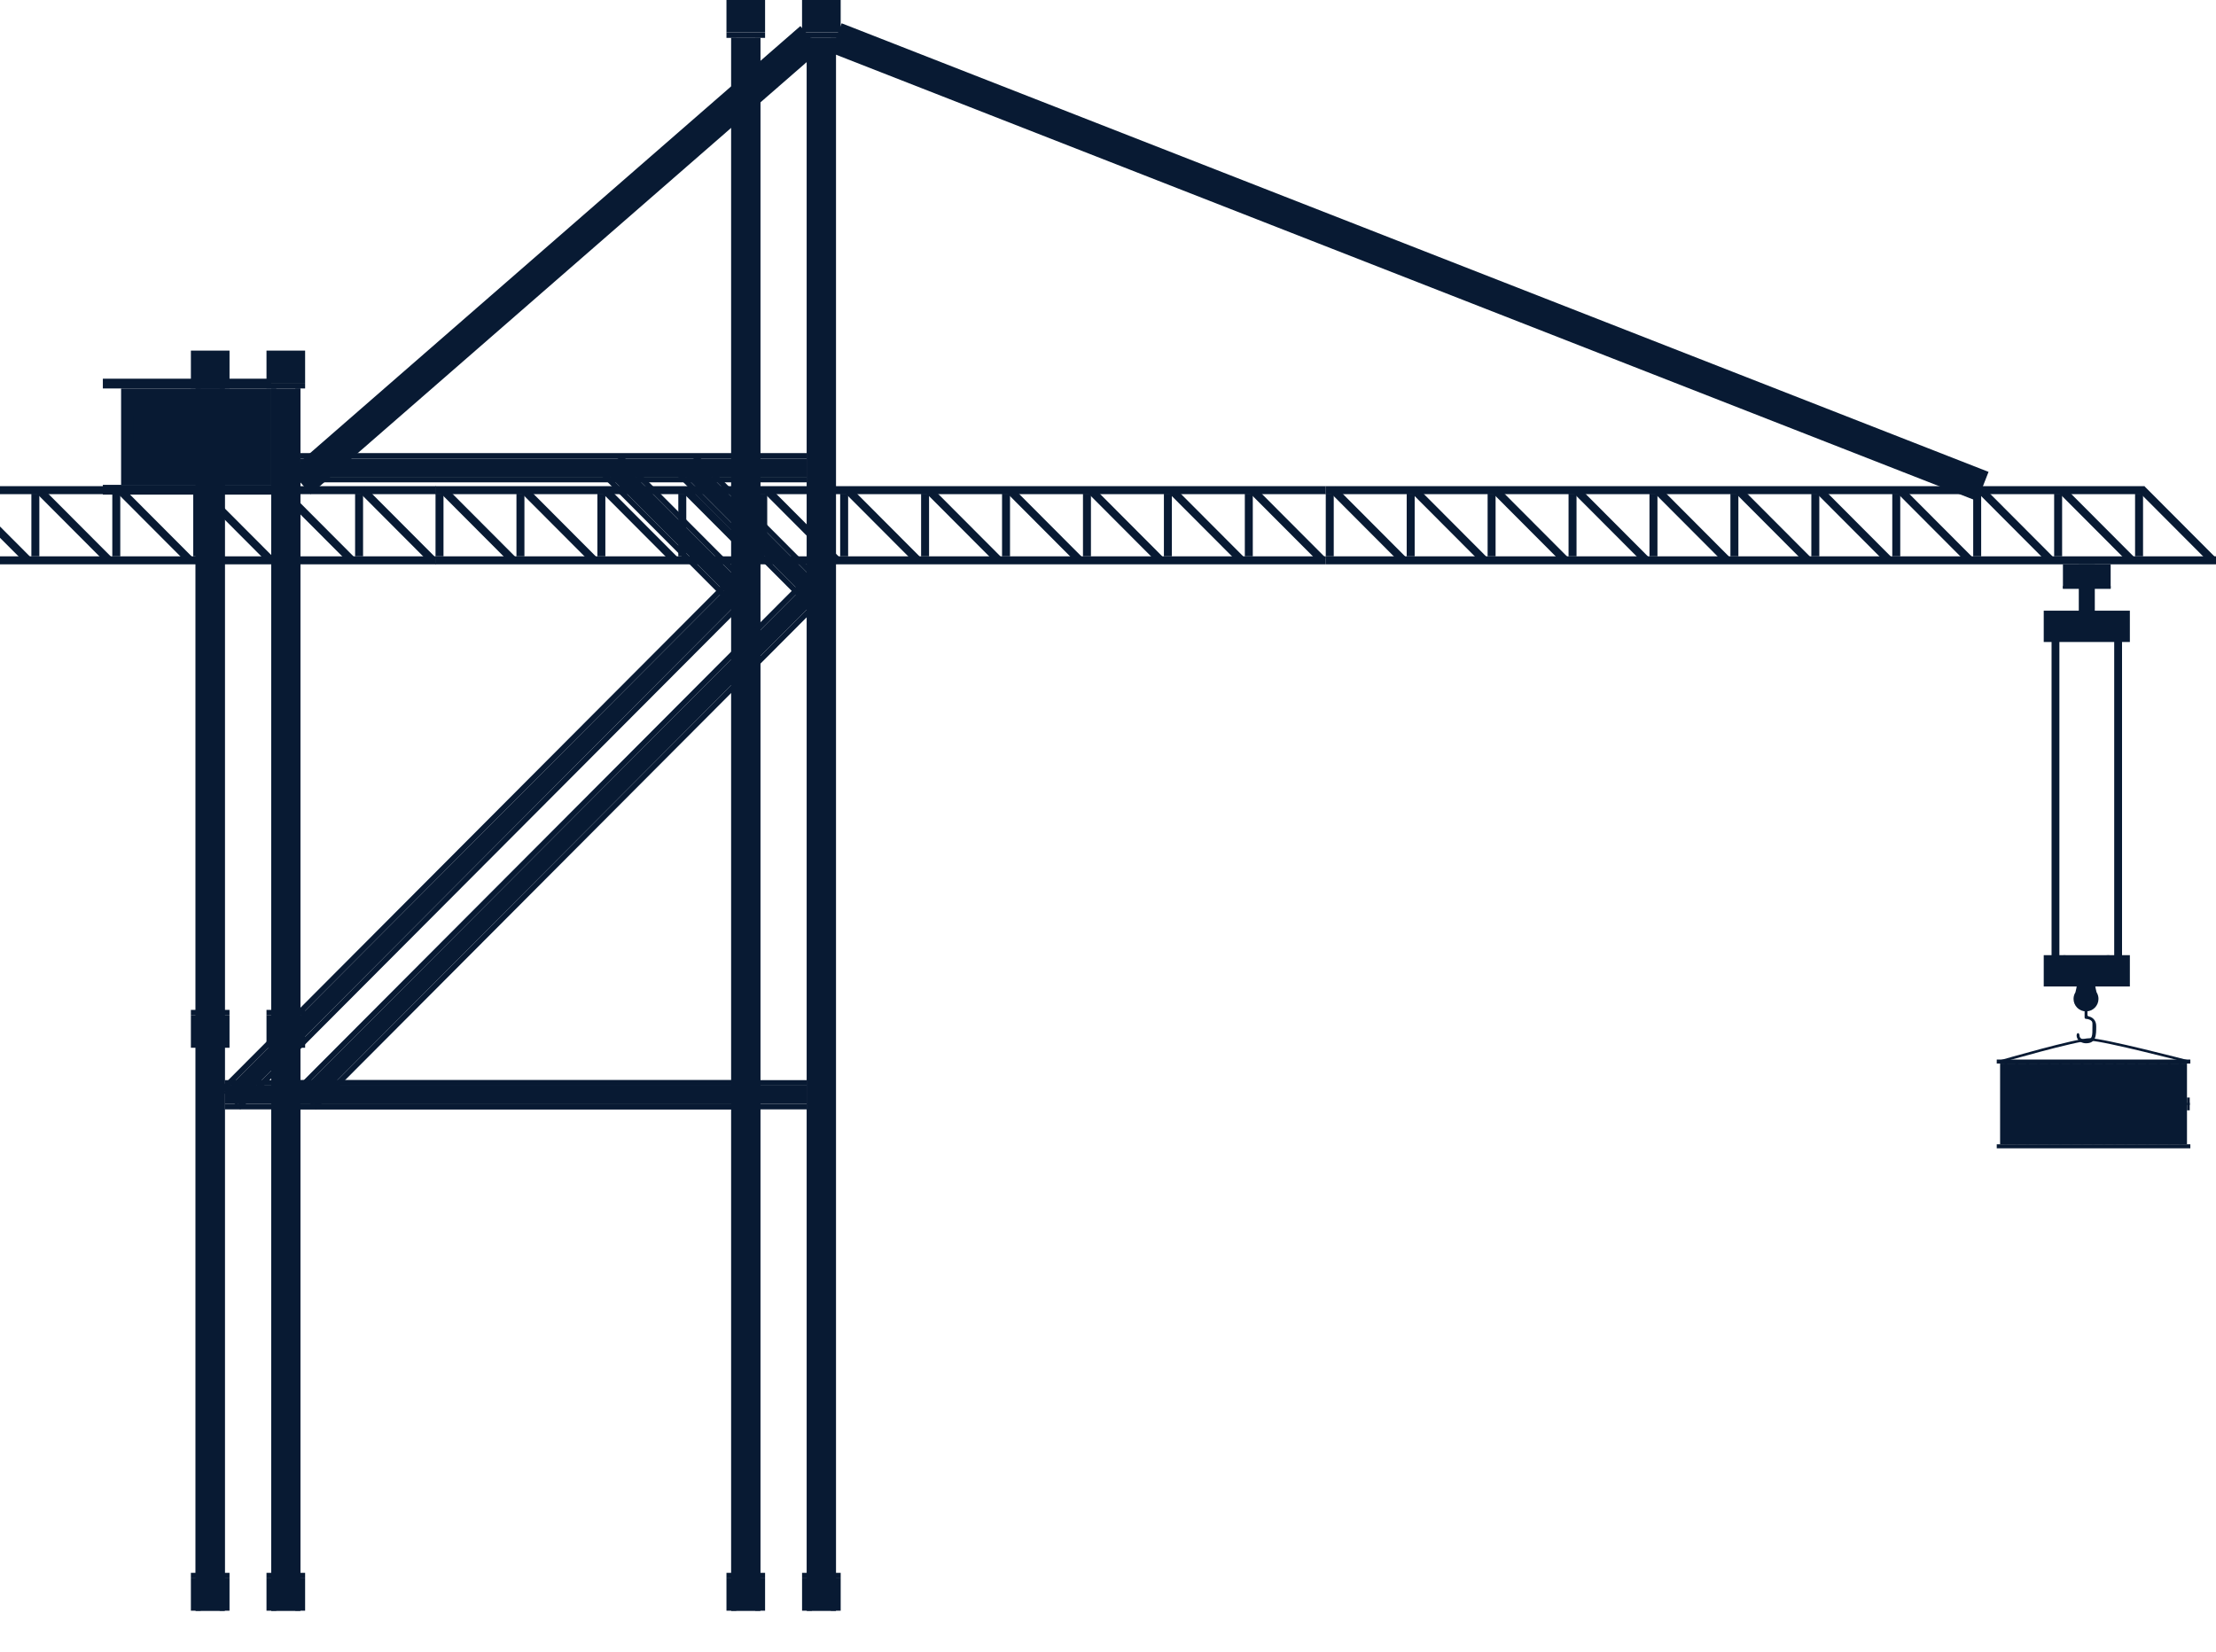 <?xml version="1.0" encoding="UTF-8"?> <svg xmlns="http://www.w3.org/2000/svg" width="283" height="211" viewBox="0 0 283 211" fill="none"><g clip-path="url(#clip0_141_5340)"><path d="M77.243 60.241L78.895 58.584L96.613 76.351L94.961 78.008L77.243 60.241Z" fill="#081A33"></path><path d="M97.106 75.859L96.615 76.351L78.898 58.584L79.388 58.092L97.106 75.859Z" fill="#081A33"></path><path d="M94.959 78.007L94.469 78.499L76.751 60.731L77.242 60.239L94.959 78.007Z" fill="#081A33"></path><path d="M30.195 141.205L28.543 139.548L94.128 73.778L95.78 75.435L30.195 141.205Z" fill="#081A33"></path><path d="M93.639 73.285L94.13 73.777L28.545 139.546L28.054 139.054L93.639 73.285Z" fill="#081A33"></path><path d="M95.778 75.44L96.269 75.932L30.683 141.702L30.193 141.209L95.778 75.44Z" fill="#081A33"></path><path d="M93.38 4.837H97.103V205.73H93.38V4.837Z" fill="#081A33"></path><path d="M24.983 49.619H28.706V205.732H24.983V49.619Z" fill="#081A33"></path><path d="M28.706 141.001V138.658H93.379V141.001H28.706Z" fill="#081A33"></path><path d="M93.379 137.962V138.658H28.706V137.962H93.379Z" fill="#081A33"></path><path d="M93.379 141.001V141.697H28.706V141.001H93.379Z" fill="#081A33"></path><path d="M96.45 4.837H97.103V205.73H96.45V4.837Z" fill="#081A33"></path><path d="M93.378 4.837H94.03V205.73H93.378V4.837Z" fill="#081A33"></path><path d="M28.054 49.619H28.706V205.732H28.054V49.619Z" fill="#081A33"></path><path d="M24.982 49.619H25.634V205.732H24.982V49.619Z" fill="#081A33"></path><path d="M97.707 4.129L92.774 4.129V1.09673e-05L97.707 1.09673e-05V4.129Z" fill="#081A33"></path><path d="M97.707 4.839L92.774 4.839V4.13L97.707 4.13V4.839Z" fill="#081A33"></path><path d="M24.378 129.699H29.311V133.827H24.378V129.699Z" fill="#081A33"></path><path d="M24.378 128.99H29.311V129.699H24.378V128.99Z" fill="#081A33"></path><path d="M24.378 201.602H29.311V205.73H24.378V201.602Z" fill="#081A33"></path><path d="M24.378 200.893H29.311V201.602H24.378V200.893Z" fill="#081A33"></path><path d="M92.774 201.602H97.707V205.73H92.774V201.602Z" fill="#081A33"></path><path d="M92.774 200.893H97.707V201.602H92.774V200.893Z" fill="#081A33"></path><path d="M29.312 48.91H24.379V44.782H29.312V48.91Z" fill="#081A33"></path><path d="M29.312 49.617H24.379V48.909H29.312V49.617Z" fill="#081A33"></path><path d="M106.757 4.837L253.223 62.133" stroke="#081A33" stroke-width="4" stroke-miterlimit="10"></path><path d="M103.527 4.837L38.361 61.606" stroke="#081A33" stroke-width="4" stroke-miterlimit="10"></path><path d="M38.361 60.912V58.569L103.034 58.569V60.912L38.361 60.912Z" fill="#081A33"></path><path d="M103.034 57.873V58.569L38.362 58.569V57.873L103.034 57.873Z" fill="#081A33"></path><path d="M103.034 60.912V61.608L38.362 61.608V60.912L103.034 60.912Z" fill="#081A33"></path><path d="M13.135 61.928H36.156V63.175H13.135V61.928Z" fill="#081A33"></path><path d="M169.311 71.059H283V72.08H169.311V71.059Z" fill="#081A33"></path><path d="M169.31 62.096H273.895V63.117H169.31V62.096Z" fill="#081A33"></path><path d="M272.665 71.058V63.061H273.683V71.058H272.665Z" fill="#081A33"></path><path d="M282.279 71.988L273.173 62.856L273.892 62.134L282.999 71.266L282.279 71.988Z" fill="#081A33"></path><path d="M262.33 71.059V63.062H263.348V71.059H262.33Z" fill="#081A33"></path><path d="M271.944 71.987L262.838 62.855L263.557 62.133L272.664 71.265L271.944 71.987Z" fill="#081A33"></path><path d="M251.993 71.059V63.062H253.011V71.059H251.993Z" fill="#081A33"></path><path d="M261.608 71.987L252.502 62.855L253.222 62.133L262.328 71.265L261.608 71.987Z" fill="#081A33"></path><path d="M241.658 71.058V63.061H242.676V71.058H241.658Z" fill="#081A33"></path><path d="M251.273 71.987L242.167 62.855L242.887 62.133L251.993 71.265L251.273 71.987Z" fill="#081A33"></path><path d="M231.322 71.058V63.061H232.34V71.058H231.322Z" fill="#081A33"></path><path d="M240.937 71.988L231.831 62.856L232.551 62.135L241.657 71.267L240.937 71.988Z" fill="#081A33"></path><path d="M220.987 71.058V63.061H222.005V71.058H220.987Z" fill="#081A33"></path><path d="M230.602 71.987L221.496 62.855L222.216 62.133L231.322 71.265L230.602 71.987Z" fill="#081A33"></path><path d="M210.651 71.059V63.062H211.669V71.059H210.651Z" fill="#081A33"></path><path d="M220.267 71.987L211.16 62.855L211.88 62.133L220.986 71.266L220.267 71.987Z" fill="#081A33"></path><path d="M200.316 71.059V63.062H201.334V71.059H200.316Z" fill="#081A33"></path><path d="M209.932 71.987L200.825 62.855L201.545 62.134L210.651 71.266L209.932 71.987Z" fill="#081A33"></path><path d="M189.98 71.058V63.061H190.998V71.058H189.98Z" fill="#081A33"></path><path d="M199.596 71.987L190.489 62.855L191.209 62.133L200.315 71.265L199.596 71.987Z" fill="#081A33"></path><path d="M179.646 71.058V63.061H180.664V71.058H179.646Z" fill="#081A33"></path><path d="M189.262 71.987L180.155 62.855L180.875 62.134L189.981 71.266L189.262 71.987Z" fill="#081A33"></path><path d="M169.311 71.059V63.062H170.328V71.059H169.311Z" fill="#081A33"></path><path d="M178.925 71.987L169.818 62.855L170.538 62.134L179.644 71.266L178.925 71.987Z" fill="#081A33"></path><path d="M55.621 71.059H169.311V72.08H55.621V71.059Z" fill="#081A33"></path><path d="M55.621 62.096H169.311V63.117H55.621V62.096Z" fill="#081A33"></path><path d="M158.974 71.059V63.062H159.991V71.059H158.974Z" fill="#081A33"></path><path d="M168.59 71.988L159.483 62.856L160.203 62.134L169.309 71.266L168.59 71.988Z" fill="#081A33"></path><path d="M148.639 71.058V63.061H149.656V71.058H148.639Z" fill="#081A33"></path><path d="M158.253 71.986L149.146 62.854L149.866 62.133L158.972 71.265L158.253 71.986Z" fill="#081A33"></path><path d="M138.304 71.058V63.061H139.321V71.058H138.304Z" fill="#081A33"></path><path d="M147.92 71.988L138.813 62.856L139.533 62.134L148.639 71.266L147.92 71.988Z" fill="#081A33"></path><path d="M127.969 71.058V63.061H128.986V71.058H127.969Z" fill="#081A33"></path><path d="M137.583 71.988L128.477 62.856L129.196 62.134L138.303 71.266L137.583 71.988Z" fill="#081A33"></path><path d="M117.632 71.059V63.062H118.649V71.059H117.632Z" fill="#081A33"></path><path d="M127.248 71.986L118.142 62.854L118.861 62.133L127.968 71.265L127.248 71.986Z" fill="#081A33"></path><path d="M107.296 71.059V63.062H108.314V71.059H107.296Z" fill="#081A33"></path><path d="M116.911 71.987L107.805 62.855L108.524 62.133L117.631 71.265L116.911 71.987Z" fill="#081A33"></path><path d="M96.962 71.058V63.061H97.98V71.058H96.962Z" fill="#081A33"></path><path d="M106.578 71.988L97.472 62.856L98.191 62.134L107.298 71.266L106.578 71.988Z" fill="#081A33"></path><path d="M86.626 71.058V63.061H87.644V71.058H86.626Z" fill="#081A33"></path><path d="M96.241 71.988L87.135 62.856L87.854 62.135L96.961 71.267L96.241 71.988Z" fill="#081A33"></path><path d="M76.291 71.059V63.062H77.309V71.059H76.291Z" fill="#081A33"></path><path d="M85.906 71.987L76.8 62.855L77.519 62.133L86.626 71.265L85.906 71.987Z" fill="#081A33"></path><path d="M65.955 71.059V63.062H66.973V71.059H65.955Z" fill="#081A33"></path><path d="M75.57 71.987L66.464 62.855L67.183 62.133L76.29 71.265L75.57 71.987Z" fill="#081A33"></path><path d="M55.62 71.058V63.061H56.638V71.058H55.62Z" fill="#081A33"></path><path d="M65.235 71.987L56.129 62.855L56.849 62.134L65.955 71.266L65.235 71.987Z" fill="#081A33"></path><path d="M-27 71.059H55.684V72.08H-27V71.059Z" fill="#081A33"></path><path d="M-27 62.096H55.684V63.117H-27V62.096Z" fill="#081A33"></path><path d="M45.349 71.058V63.061H46.366V71.058H45.349Z" fill="#081A33"></path><path d="M54.965 71.988L45.858 62.856L46.578 62.135L55.684 71.266L54.965 71.988Z" fill="#081A33"></path><path d="M35.013 71.058V63.061H36.03V71.058H35.013Z" fill="#081A33"></path><path d="M44.628 71.987L35.522 62.855L36.241 62.133L45.347 71.265L44.628 71.987Z" fill="#081A33"></path><path d="M24.679 71.059V63.062H25.696V71.059H24.679Z" fill="#081A33"></path><path d="M34.294 71.987L25.188 62.855L25.907 62.133L35.014 71.265L34.294 71.987Z" fill="#081A33"></path><path d="M14.342 71.059V63.062H15.359V71.059H14.342Z" fill="#081A33"></path><path d="M23.957 71.987L14.851 62.855L15.57 62.133L24.677 71.266L23.957 71.987Z" fill="#081A33"></path><path d="M4.007 71.058L4.007 63.061H5.024V71.058H4.007Z" fill="#081A33"></path><path d="M13.622 71.987L4.516 62.855L5.235 62.134L14.342 71.266L13.622 71.987Z" fill="#081A33"></path><path d="M3.287 71.987L-5.819 62.855L-5.1 62.133L4.007 71.266L3.287 71.987Z" fill="#081A33"></path><path d="M268.167 123.608C268.167 124.185 268.635 124.653 269.208 124.653C269.782 124.653 270.25 124.185 270.25 123.608C270.25 123.031 269.784 122.563 269.208 122.563C268.633 122.563 268.167 123.033 268.167 123.608Z" fill="#081A33"></path><path d="M263.595 122.01C263.901 122.01 264.188 122.099 264.431 122.252C264.564 122.285 264.71 122.321 264.862 122.353C265.066 122.396 265.282 122.44 265.5 122.473C265.832 122.526 266.172 122.562 266.486 122.562C266.742 122.562 267.014 122.538 267.287 122.501C267.506 122.472 267.723 122.433 267.931 122.39C268.05 122.366 268.167 122.34 268.277 122.314C268.54 122.125 268.861 122.01 269.208 122.01C269.255 122.01 269.3 122.014 269.346 122.017C269.361 122.014 269.367 122.01 269.367 122.01V122.019C270.172 122.097 270.8 122.779 270.8 123.606C270.8 124.434 270.172 125.115 269.367 125.196V125.204C269.367 125.204 269.359 125.202 269.346 125.197C269.3 125.201 269.255 125.204 269.208 125.204C268.854 125.204 268.531 125.086 268.265 124.892C268.011 124.833 267.731 124.775 267.444 124.733C267.452 125.418 267.603 126.173 267.745 126.732C267.901 126.98 267.992 127.27 267.992 127.584C267.992 128.466 267.279 129.18 266.399 129.18C265.519 129.18 264.808 128.465 264.808 127.584C264.808 127.275 264.896 126.989 265.048 126.745C265.191 126.181 265.346 125.422 265.357 124.762C265.027 124.818 264.713 124.889 264.442 124.958C264.197 125.114 263.905 125.205 263.593 125.205C262.713 125.205 262 124.49 262 123.61C262 122.729 262.713 122.014 263.593 122.014L263.595 122.01ZM269.21 124.653C269.785 124.653 270.252 124.185 270.252 123.608C270.252 123.031 269.785 122.563 269.21 122.563C268.635 122.563 268.168 123.033 268.168 123.608C268.168 124.183 268.636 124.653 269.21 124.653ZM263.595 124.653C264.168 124.653 264.636 124.185 264.636 123.608C264.636 123.031 264.168 122.563 263.595 122.563C263.021 122.563 262.551 123.033 262.551 123.608C262.551 124.183 263.019 124.653 263.595 124.653Z" fill="#081A33"></path><path d="M262.552 123.608C262.552 124.185 263.02 124.653 263.595 124.653C264.17 124.653 264.637 124.185 264.637 123.608C264.637 123.031 264.169 122.563 263.595 122.563C263.021 122.563 262.552 123.033 262.552 123.608Z" fill="#081A33"></path><rect x="261" y="122" width="11" height="4" fill="#081A33"></rect><rect x="261" y="78" width="11" height="4" fill="#081A33"></rect><path d="M270 80H271V124H270V80Z" fill="#081A33"></path><path d="M262 80H263V124H262V80Z" fill="#081A33"></path><path d="M263.452 72.08H269.547V75.191H263.452V72.08Z" fill="#081A33"></path><path d="M263.595 78.118C263.903 78.118 264.188 78.206 264.431 78.359C265.016 78.507 265.81 78.669 266.488 78.669C267.069 78.669 267.734 78.548 268.279 78.421C268.542 78.232 268.863 78.118 269.21 78.118C269.257 78.118 269.302 78.121 269.347 78.124C269.359 78.119 269.367 78.118 269.367 78.118V78.126C270.172 78.204 270.802 78.886 270.802 79.713C270.802 80.541 270.174 81.222 269.367 81.301V81.309C269.367 81.309 269.361 81.306 269.347 81.303C269.302 81.306 269.255 81.309 269.209 81.309C268.855 81.309 268.529 81.192 268.265 80.996C267.734 80.872 267.087 80.758 266.492 80.758C265.795 80.758 265.018 80.915 264.443 81.062C264.196 81.218 263.906 81.309 263.593 81.309C262.713 81.309 262.002 80.594 262.002 79.713C262.002 78.833 262.715 78.118 263.593 78.118H263.595Z" fill="#081A33"></path><path d="M269.211 80.76C269.786 80.76 270.254 80.29 270.254 79.713C270.254 79.136 269.786 78.667 269.211 78.667C268.635 78.667 268.167 79.136 268.167 79.713C268.167 80.29 268.635 80.76 269.211 80.76Z" fill="#081A33"></path><path d="M263.595 80.76C264.171 80.76 264.639 80.29 264.639 79.713C264.639 79.136 264.171 78.667 263.595 78.667C263.02 78.667 262.552 79.136 262.552 79.713C262.552 80.29 263.02 80.76 263.595 80.76Z" fill="#081A33"></path><path d="M265.478 72.08H267.522V78.669H265.478V72.08Z" fill="#081A33"></path><path d="M263.452 74.836H269.547V75.193H263.452V74.836Z" fill="#081A33"></path><path d="M266.4 133.254C267.703 133.254 267.703 132.191 267.703 131.066C267.703 130.679 267.586 130.367 267.354 130.139C267.158 129.948 266.918 129.856 266.727 129.813C266.644 129.794 266.585 129.72 266.585 129.635V128.829C266.585 128.728 266.503 128.646 266.402 128.646C266.301 128.646 266.219 128.728 266.219 128.829V129.959C266.219 130.062 266.304 130.146 266.407 130.142C266.407 130.142 266.831 130.138 267.101 130.404C267.258 130.559 267.219 130.798 267.219 131.083C267.219 132.312 267.253 132.813 266.359 132.772C266.101 132.759 265.565 132.759 265.565 132.232C265.565 132.232 265.543 131.958 265.376 131.958C265.21 131.958 265.198 132.257 265.2 132.28C265.253 133.045 266.004 133.254 266.4 133.255V133.254Z" fill="#081A33"></path><path d="M86.899 60.24L88.551 58.583L106.268 76.351L104.616 78.008L86.899 60.24Z" fill="#081A33"></path><path d="M106.761 75.86L106.271 76.352L88.553 58.584L89.044 58.092L106.761 75.86Z" fill="#081A33"></path><path d="M104.615 78.007L104.124 78.499L86.406 60.732L86.897 60.24L104.615 78.007Z" fill="#081A33"></path><path d="M39.851 141.205L38.199 139.549L103.784 73.779L105.437 75.436L39.851 141.205Z" fill="#081A33"></path><path d="M103.294 73.287L103.784 73.779L38.199 139.549L37.708 139.057L103.294 73.287Z" fill="#081A33"></path><path d="M105.434 75.439L105.925 75.931L40.34 141.7L39.849 141.208L105.434 75.439Z" fill="#081A33"></path><path d="M103.034 4.837H106.757V205.73H103.034V4.837Z" fill="#081A33"></path><path d="M34.639 49.619H38.361V205.732H34.639V49.619Z" fill="#081A33"></path><path d="M38.36 141.001V138.658H103.033V141.001H38.36Z" fill="#081A33"></path><path d="M103.034 137.962V138.658H38.362V137.962H103.034Z" fill="#081A33"></path><path d="M103.034 141.001V141.697H38.362V141.001H103.034Z" fill="#081A33"></path><path d="M106.105 4.837H106.757V205.73H106.105V4.837Z" fill="#081A33"></path><path d="M103.033 4.837H103.686V205.73H103.033V4.837Z" fill="#081A33"></path><path d="M37.709 49.619H38.361V205.732H37.709V49.619Z" fill="#081A33"></path><path d="M34.637 49.619H35.289V205.732H34.637V49.619Z" fill="#081A33"></path><path d="M107.361 4.129L102.428 4.129V1.09673e-05L107.361 1.09673e-05V4.129Z" fill="#081A33"></path><path d="M107.361 4.839L102.428 4.839V4.13L107.361 4.13V4.839Z" fill="#081A33"></path><path d="M34.033 129.699H38.966V133.827H34.033V129.699Z" fill="#081A33"></path><path d="M34.033 128.99H38.966V129.699H34.033V128.99Z" fill="#081A33"></path><path d="M34.033 201.602H38.966V205.73H34.033V201.602Z" fill="#081A33"></path><path d="M34.033 200.893H38.966V201.602H34.033V200.893Z" fill="#081A33"></path><path d="M102.43 201.602H107.362V205.73H102.43V201.602Z" fill="#081A33"></path><path d="M102.43 200.893H107.362V201.602H102.43V200.893Z" fill="#081A33"></path><path d="M38.966 48.91H34.033V44.782H38.966V48.91Z" fill="#081A33"></path><path d="M38.966 49.617H34.033V48.909H38.966V49.617Z" fill="#081A33"></path><path d="M279.428 135.745L279.508 135.433C279.065 135.317 268.637 132.609 266.895 132.609C265.153 132.609 255.78 135.319 255.382 135.434L255.472 135.743C255.57 135.716 265.197 132.931 266.897 132.931C268.597 132.931 279.32 135.716 279.428 135.745Z" fill="#081A33"></path><path d="M255.428 135.844H279.295V146.159H255.428V135.844Z" fill="#081A33"></path><path d="M278.254 135.844H278.601V146.159H278.254V135.844Z" fill="#081A33"></path><path d="M279.296 140.185H279.643V141.818H279.296V140.185Z" fill="#081A33"></path><path d="M276.864 135.844H277.21V146.159H276.864V135.844Z" fill="#081A33"></path><path d="M275.471 135.844H275.817V146.159H275.471V135.844Z" fill="#081A33"></path><path d="M274.08 135.844H274.426V146.159H274.08V135.844Z" fill="#081A33"></path><path d="M272.689 135.844H273.035V146.159H272.689V135.844Z" fill="#081A33"></path><path d="M271.297 135.844H271.644V146.159H271.297V135.844Z" fill="#081A33"></path><path d="M269.905 135.844H270.251V146.159H269.905V135.844Z" fill="#081A33"></path><path d="M268.514 135.844H268.86V146.159H268.514V135.844Z" fill="#081A33"></path><path d="M267.124 135.844H267.47V146.159H267.124V135.844Z" fill="#081A33"></path><path d="M265.73 135.844H266.076V146.159H265.73V135.844Z" fill="#081A33"></path><path d="M264.339 135.844H264.686V146.159H264.339V135.844Z" fill="#081A33"></path><path d="M262.949 135.844H263.295V146.159H262.949V135.844Z" fill="#081A33"></path><path d="M261.556 135.844H261.902V146.159H261.556V135.844Z" fill="#081A33"></path><path d="M260.165 135.844H260.511V146.159H260.165V135.844Z" fill="#081A33"></path><path d="M258.774 135.844H259.12V146.159H258.774V135.844Z" fill="#081A33"></path><path d="M257.381 135.844H257.728V146.159H257.381V135.844Z" fill="#081A33"></path><path d="M255.99 135.844H256.336V146.159H255.99V135.844Z" fill="#081A33"></path><path d="M279.296 140.855H279.643V141.146H279.296V140.855Z" fill="#081A33"></path><path d="M255 135.333H279.723V135.844H255V135.333Z" fill="#081A33"></path><path d="M255 146.159H279.723V146.67H255V146.159Z" fill="#081A33"></path><path d="M15.465 49.619H34.637V61.928H15.465V49.619Z" fill="#081A33"></path><path d="M13.135 48.37H34.637V49.617H13.135V48.37Z" fill="#081A33"></path><path d="M29.372 52.398H32.664C33.005 52.398 33.281 52.675 33.281 53.016V56.317C33.281 56.659 33.005 56.936 32.664 56.936H29.372C29.032 56.936 28.756 56.659 28.756 56.317V53.016C28.756 52.675 29.032 52.398 29.372 52.398Z" fill="#081A33"></path><path d="M23.538 52.398H26.829C27.17 52.398 27.446 52.675 27.446 53.016V56.317C27.446 56.659 27.17 56.936 26.829 56.936H23.538C23.197 56.936 22.921 56.659 22.921 56.317V53.016C22.921 52.675 23.197 52.398 23.538 52.398Z" fill="#081A33"></path><path d="M17.703 52.398H20.994C21.335 52.398 21.611 52.675 21.611 53.016V56.317C21.611 56.659 21.335 56.936 20.994 56.936H17.703C17.362 56.936 17.086 56.659 17.086 56.317V53.016C17.086 52.675 17.362 52.398 17.703 52.398Z" fill="#081A33"></path></g><defs><clipPath id="clip0_141_5340"><rect width="310" height="211" fill="white" transform="matrix(-1 0 0 1 283 0)"></rect></clipPath></defs></svg> 